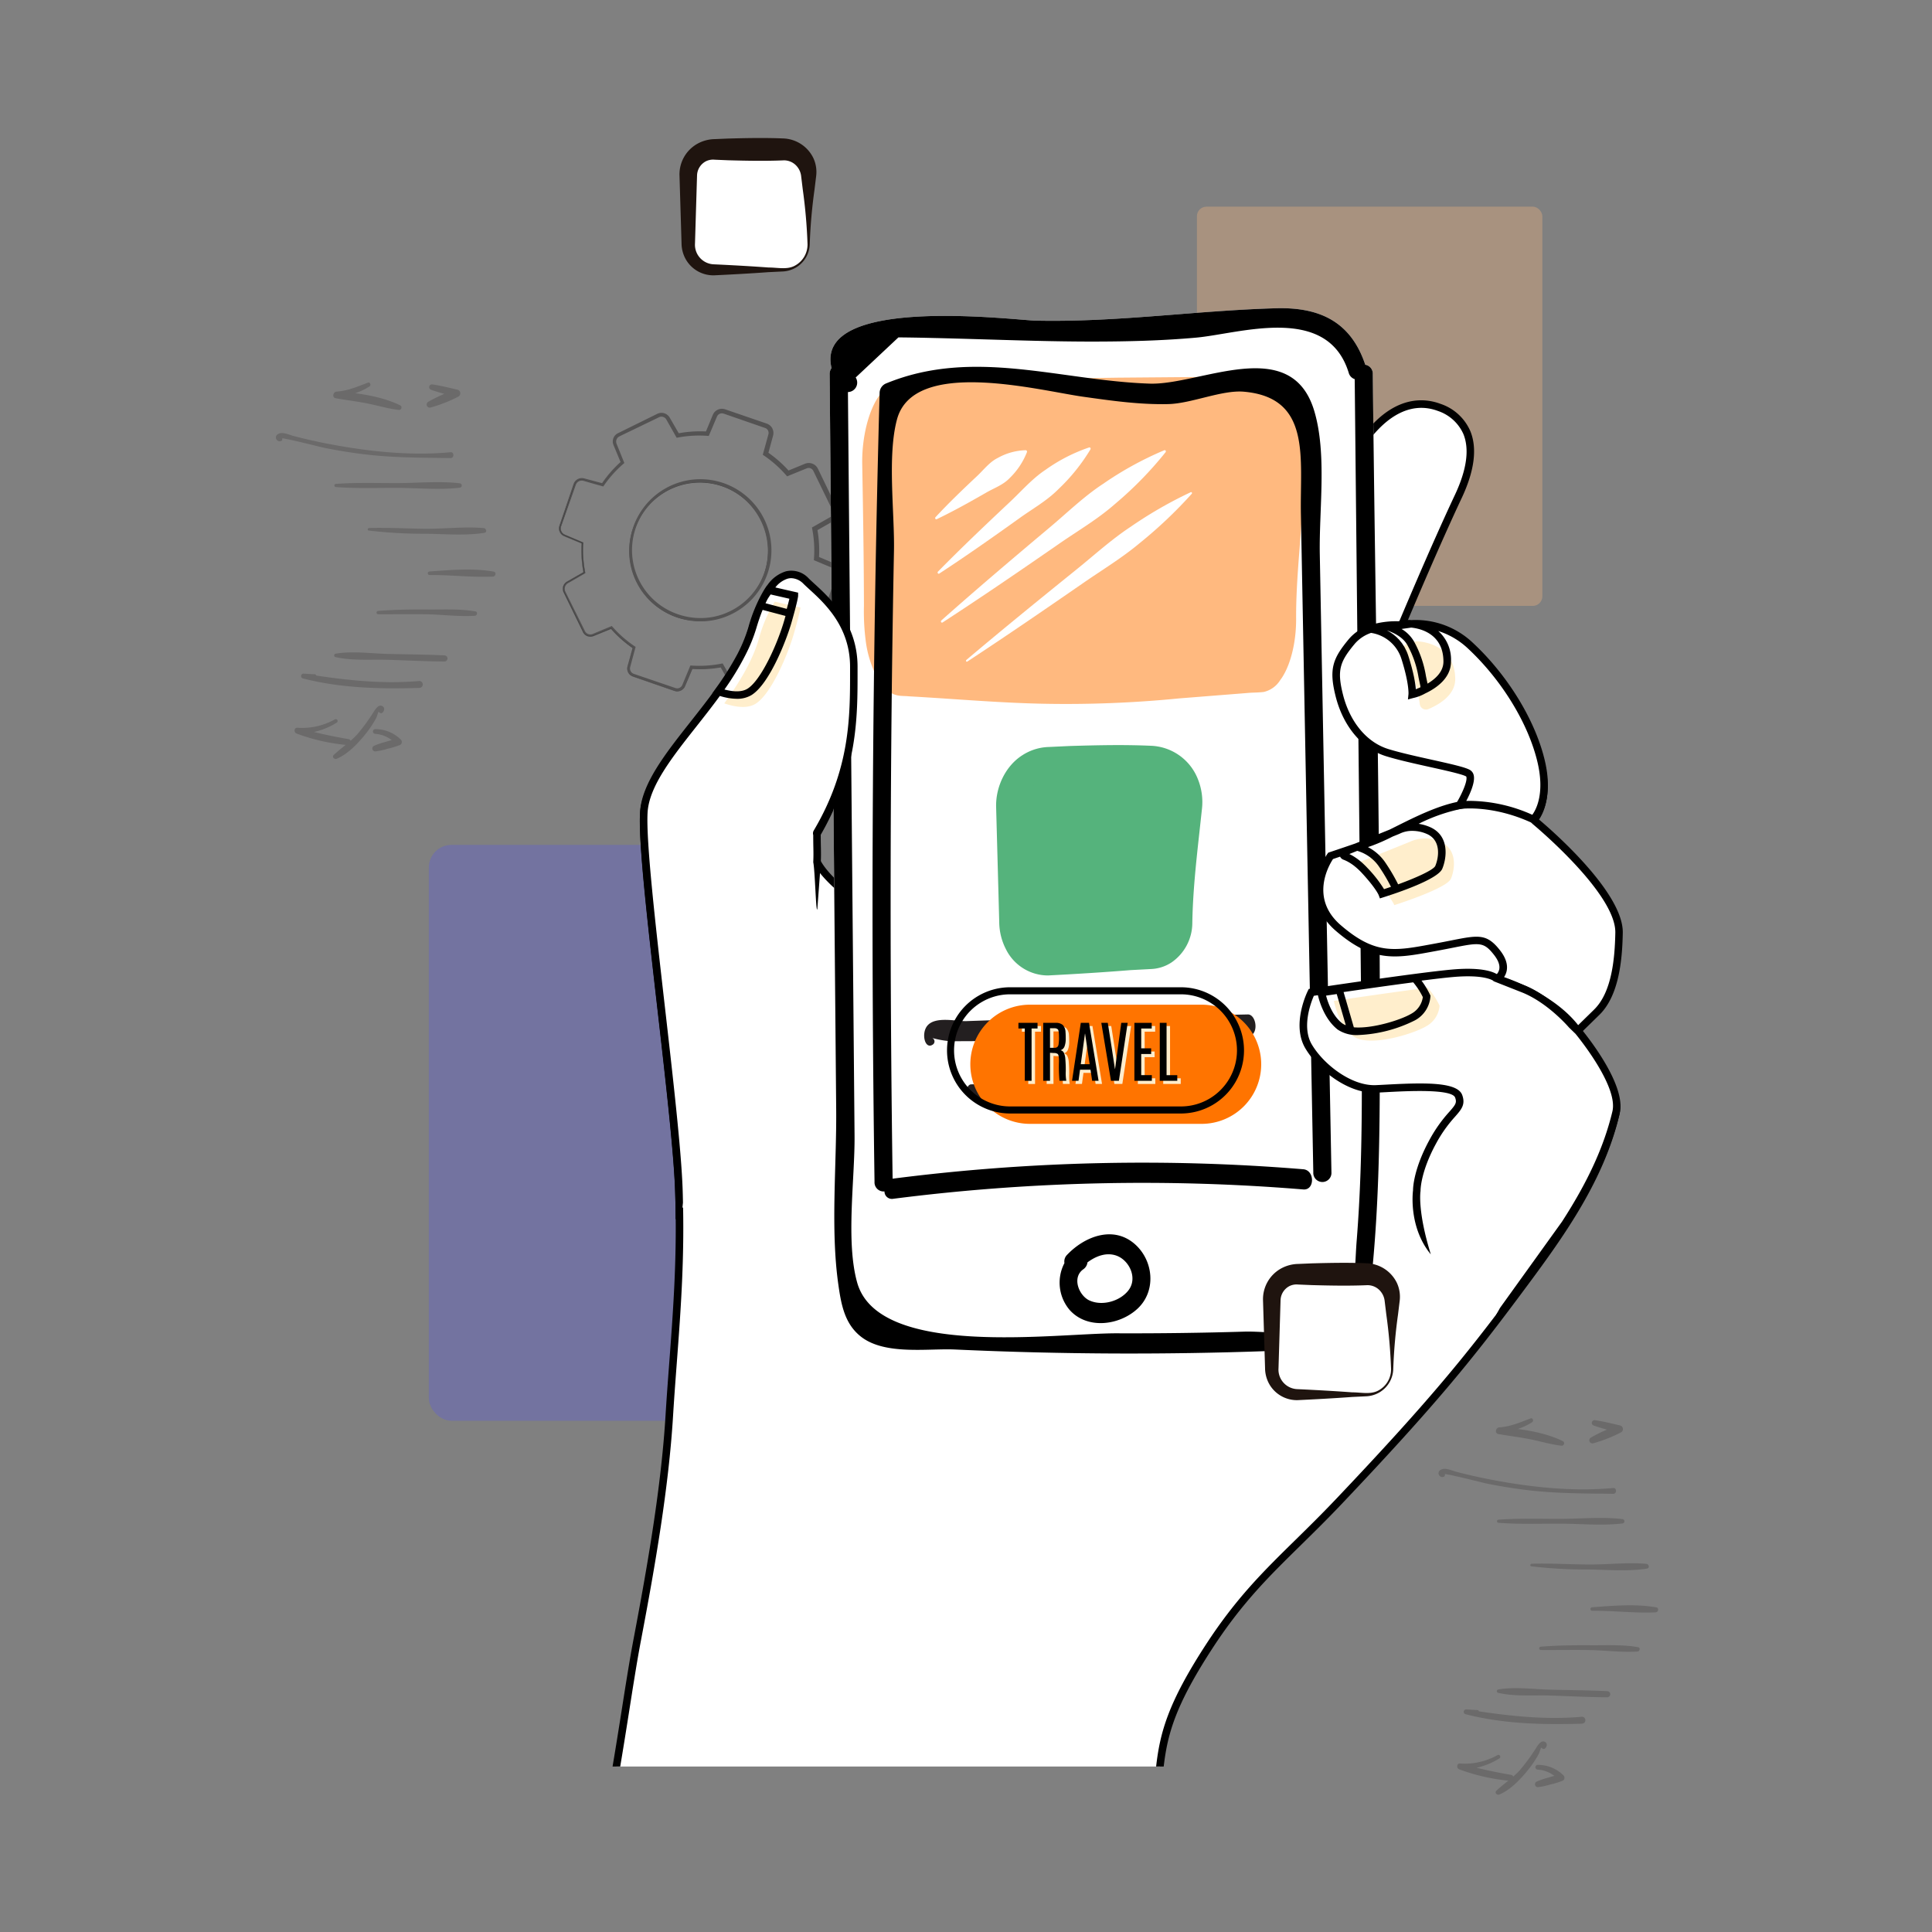 <svg xmlns="http://www.w3.org/2000/svg" width="532" height="532" viewBox="0 0 532 532">
  <rect x="0" y="0" width="532" height="532" fill="#808080" stroke="none"/>
  <g id="Group_5096" data-name="Group 5096" transform="translate(-788 -814)">
    <rect id="Rectangle_1205" data-name="Rectangle 1205" width="532" height="532" transform="translate(788 814)" fill="#fff" opacity="0"/>
    <g id="Group_5095" data-name="Group 5095" transform="translate(686.892 738.765)">
      <g id="Group_5040" data-name="Group 5040" transform="translate(255.014 187.792)" opacity="0.47">
        <g id="Group_5039" data-name="Group 5039">
          <path id="Path_3816" data-name="Path 3816" d="M316.058,301.613l-5.307-10.894a2.276,2.276,0,0,1,.916-2.968l4.551-2.6a32.307,32.307,0,0,1-.478-7.939l-4.836-2.029a2.277,2.277,0,0,1-1.269-2.836l3.951-11.455a2.277,2.277,0,0,1,2.747-1.451l5.059,1.383a32.326,32.326,0,0,1,5.27-5.957l-1.984-4.85a2.277,2.277,0,0,1,1.108-2.9l10.893-5.307a2.278,2.278,0,0,1,2.969.917l2.6,4.552a32.315,32.315,0,0,1,7.939-.478l2.029-4.836a2.278,2.278,0,0,1,2.836-1.269l11.455,3.951a2.277,2.277,0,0,1,1.451,2.747l-1.383,5.059a32.351,32.351,0,0,1,5.958,5.27l4.85-1.982a2.277,2.277,0,0,1,2.9,1.108l5.307,10.894a2.278,2.278,0,0,1-.917,2.969l-4.551,2.6a32.347,32.347,0,0,1,.478,7.939l4.836,2.029a2.276,2.276,0,0,1,1.269,2.836l-3.951,11.455a2.278,2.278,0,0,1-2.747,1.451l-5.059-1.383a32.34,32.34,0,0,1-5.27,5.958l1.983,4.85a2.277,2.277,0,0,1-1.108,2.9l-10.894,5.307a2.278,2.278,0,0,1-2.969-.916l-2.6-4.552a32.316,32.316,0,0,1-7.939.478l-2.029,4.836a2.277,2.277,0,0,1-2.836,1.269l-11.455-3.951a2.275,2.275,0,0,1-1.451-2.747l1.383-5.059a32.333,32.333,0,0,1-5.957-5.27l-4.85,1.984A2.278,2.278,0,0,1,316.058,301.613Zm.1-24.655-.009.142a31.9,31.9,0,0,0,.489,8.119l.027.14-4.8,2.738a1.879,1.879,0,0,0-.756,2.449l5.307,10.893a1.878,1.878,0,0,0,2.395.915l5.114-2.091.093.107a31.9,31.9,0,0,0,6.092,5.389l.117.08-1.458,5.333a1.878,1.878,0,0,0,1.2,2.267l11.456,3.951a1.881,1.881,0,0,0,2.34-1.047l2.139-5.1.141.009a31.909,31.909,0,0,0,8.12-.489l.14-.026,2.737,4.8a1.88,1.88,0,0,0,2.45.757l10.893-5.307a1.879,1.879,0,0,0,.915-2.4l-2.091-5.113.107-.094a31.919,31.919,0,0,0,5.39-6.092l.08-.118,5.332,1.458a1.879,1.879,0,0,0,2.267-1.2l3.951-11.455a1.879,1.879,0,0,0-1.047-2.34l-5.1-2.139.009-.142a31.914,31.914,0,0,0-.488-8.12l-.026-.139,4.8-2.737a1.88,1.88,0,0,0,.756-2.45l-5.307-10.893a1.879,1.879,0,0,0-2.4-.915l-5.113,2.09-.093-.107a31.932,31.932,0,0,0-6.092-5.389l-.118-.08,1.458-5.333a1.879,1.879,0,0,0-1.2-2.267l-11.455-3.951a1.88,1.88,0,0,0-2.34,1.047l-2.139,5.1-.141-.009a31.91,31.91,0,0,0-8.12.489l-.139.027-2.738-4.8a1.879,1.879,0,0,0-2.449-.757l-10.894,5.307a1.879,1.879,0,0,0-.914,2.4l2.09,5.113-.107.094a31.909,31.909,0,0,0-5.39,6.092l-.079.117-5.333-1.458a1.88,1.88,0,0,0-2.267,1.2l-3.951,11.455a1.88,1.88,0,0,0,1.047,2.34ZM330.827,287.7a19.254,19.254,0,1,1,.94,1.71h0Q331.252,288.575,330.827,287.7Zm34.332-16.77q-.416-.854-.921-1.674A18.91,18.91,0,0,0,332.106,289.2h0a18.908,18.908,0,0,0,33.053-18.272Z" transform="translate(-309.441 -240.135)"/>
          <g id="Group_5038" data-name="Group 5038">
            <path id="Path_3817" data-name="Path 3817" d="M316.008,301.31l-4.568-9.33-.571-1.166c-.094-.195-.194-.386-.277-.59a2.555,2.555,0,0,1-.14-.64,2.322,2.322,0,0,1,1.19-2.187l4.506-2.583-.02.043a32.381,32.381,0,0,1-.494-7.95l.035.056-3.4-1.418c-.566-.245-1.133-.452-1.7-.729a2.361,2.361,0,0,1-1.114-1.471,2.31,2.31,0,0,1-.038-.942,6.064,6.064,0,0,1,.269-.892l.6-1.741,1.184-3.485,1.182-3.485.591-1.743a6.192,6.192,0,0,1,.336-.879,2.387,2.387,0,0,1,.622-.74,2.429,2.429,0,0,1,1.833-.5c.331.053.608.148.91.223l.889.238,3.555.953-.186.068a32.517,32.517,0,0,1,5.271-6.019l-.056.238-1.41-3.4-.352-.85c-.114-.291-.243-.545-.344-.884a2.536,2.536,0,0,1,.267-1.963,2.5,2.5,0,0,1,.686-.747,3,3,0,0,1,.433-.255l.412-.2,1.65-.814,3.3-1.628,3.3-1.628,1.65-.814.413-.2a3.054,3.054,0,0,1,.475-.191,2.581,2.581,0,0,1,1.039-.091,2.624,2.624,0,0,1,1.776,1.018c.218.3.336.551.5.821l.46.8,1.84,3.186-.379-.176a32.717,32.717,0,0,1,8.031-.524l-.395.245,1.407-3.4.352-.85.176-.425a4,4,0,0,1,.216-.464,2.713,2.713,0,0,1,1.7-1.287,2.679,2.679,0,0,1,1.088-.044,3.123,3.123,0,0,1,.516.134l.435.149,1.741.6,3.482,1.193,3.482,1.193,1.741.6.435.149a3.244,3.244,0,0,1,.494.212,2.713,2.713,0,0,1,.84.71,2.758,2.758,0,0,1,.557,2.084,4.164,4.164,0,0,1-.114.5l-.121.444-.241.888-.964,3.552-.19-.52a32.819,32.819,0,0,1,6.057,5.337l-.558-.13,3.4-1.4.85-.349.426-.175a4.186,4.186,0,0,1,.49-.177,2.8,2.8,0,0,1,2.168.3,2.763,2.763,0,0,1,.822.759,3.243,3.243,0,0,1,.276.471l.2.413.8,1.655,1.6,3.311,1.6,3.311.8,1.655.2.414a3.183,3.183,0,0,1,.2.5,2.733,2.733,0,0,1,.091,1.106,2.776,2.776,0,0,1-1.09,1.878,4.077,4.077,0,0,1-.439.276l-.4.227-.8.454-3.2,1.817.23-.5a32.79,32.79,0,0,1,.469,8.054l-.279-.449,3.391,1.431.847.358.424.179a4.165,4.165,0,0,1,.464.219,2.733,2.733,0,0,1,1.287,1.709,2.68,2.68,0,0,1,.041,1.091,3.167,3.167,0,0,1-.137.515l-.151.435-.6,1.739-1.216,3.474-1.218,3.474-.609,1.737-.152.434a3.154,3.154,0,0,1-.21.48,2.632,2.632,0,0,1-.694.812,2.67,2.67,0,0,1-2.017.528c-.375-.065-.628-.16-.935-.238l-.886-.247-3.545-.989.372-.137a32.627,32.627,0,0,1-5.353,5.989l.08-.34,1.375,3.413.343.853c.112.293.237.545.337.891a2.562,2.562,0,0,1-.287,1.981,2.511,2.511,0,0,1-.7.744,2.913,2.913,0,0,1-.435.251l-.415.2-1.658.8-3.316,1.594-3.316,1.595-1.658.8-.415.2a2.926,2.926,0,0,1-.458.18,2.445,2.445,0,0,1-.988.078,2.478,2.478,0,0,1-1.67-.977c-.2-.279-.322-.541-.48-.809l-.452-.8-1.807-3.2.159.074a32.429,32.429,0,0,1-7.974.439l.109-.068-1.442,3.387-.36.847c-.125.281-.224.565-.382.847a2.381,2.381,0,0,1-1.482,1.112,2.318,2.318,0,0,1-.944.035,6.041,6.041,0,0,1-.89-.272l-1.739-.6-3.478-1.207-3.477-1.207-1.739-.6a6.092,6.092,0,0,1-.864-.337,2.293,2.293,0,0,1-.711-.6,2.338,2.338,0,0,1-.466-1.766c.129-.61.316-1.188.472-1.784l.978-3.548.013.036a32.348,32.348,0,0,1-5.951-5.286l.019,0-4.011,1.63c-.336.133-.665.279-1.006.4a2.255,2.255,0,0,1-1.071.077,2.27,2.27,0,0,1-1.671-1.248Zm0,0a2.269,2.269,0,0,0,1.673,1.24,2.255,2.255,0,0,0,1.066-.081c.339-.121.669-.27,1-.4l4-1.647.012,0,.008.009a32.315,32.315,0,0,0,5.963,5.254l.019.014-.007.023-.963,3.552c-.153.591-.34,1.185-.463,1.775a2.242,2.242,0,0,0,.454,1.694,2.191,2.191,0,0,0,.683.577,6.017,6.017,0,0,0,.85.326l1.741.6,3.482,1.193,3.482,1.193,1.741.6a6.028,6.028,0,0,0,.867.263,2.164,2.164,0,0,0,.882-.037,2.2,2.2,0,0,0,1.376-1.044c.14-.255.243-.554.365-.833l.352-.85,1.407-3.4.029-.072.08,0a32.183,32.183,0,0,0,7.9-.516l.1-.02.054.094,1.84,3.187.46.8c.155.259.3.549.463.768a2.11,2.11,0,0,0,1.429.816,2.062,2.062,0,0,0,.833-.074,6.056,6.056,0,0,0,.807-.365l1.65-.814,3.3-1.628,3.3-1.628,1.65-.815.412-.2a2.461,2.461,0,0,0,.359-.211,2,2,0,0,0,.546-.6,2.024,2.024,0,0,0,.211-1.564c-.07-.243-.213-.547-.323-.824l-.353-.85-1.41-3.4-.081-.2.161-.144a32.026,32.026,0,0,0,5.188-5.925l.135-.2.237.064,3.555.953.889.238c.287.072.618.177.849.211a1.918,1.918,0,0,0,1.443-.393,1.856,1.856,0,0,0,.487-.582,2.279,2.279,0,0,0,.153-.363l.148-.436.591-1.743,1.182-3.486,1.185-3.485.6-1.741.15-.435a2.208,2.208,0,0,0,.1-.373,1.8,1.8,0,0,0-.03-.735,1.846,1.846,0,0,0-.871-1.148c-.191-.107-.522-.23-.793-.347l-.849-.355-3.4-1.417-.3-.125.019-.324a31.875,31.875,0,0,0-.486-7.824l-.062-.329.292-.167,3.192-1.83.8-.458c.253-.15.569-.315.739-.441a1.808,1.808,0,0,0,.7-1.221,1.77,1.77,0,0,0-.062-.714,2.217,2.217,0,0,0-.141-.35l-.2-.413-.809-1.653-1.618-3.3-1.618-3.3-.809-1.652-.2-.414a2.138,2.138,0,0,0-.186-.324,1.738,1.738,0,0,0-.518-.482,1.785,1.785,0,0,0-1.377-.2c-.2.054-.527.2-.8.309l-.852.346-3.409,1.386-.326.133-.231-.263a31.867,31.867,0,0,0-5.858-5.2l-.281-.194.09-.327.978-3.548.244-.887c.074-.284.183-.624.214-.836a1.826,1.826,0,0,0-.363-1.377,1.781,1.781,0,0,0-.554-.471,2.124,2.124,0,0,0-.35-.151l-.435-.151-1.738-.6-3.477-1.207-3.477-1.207-1.739-.6-.435-.151a2.3,2.3,0,0,0-.373-.1,1.81,1.81,0,0,0-.737.027,1.873,1.873,0,0,0-1.161.869c-.111.193-.235.522-.355.792l-.36.847-1.441,3.386-.112.264-.283-.019a31.927,31.927,0,0,0-7.848.432l-.254.046-.125-.221-1.807-3.206-.452-.8c-.15-.257-.3-.562-.446-.757a1.966,1.966,0,0,0-1.322-.774,1.936,1.936,0,0,0-.781.061,2.287,2.287,0,0,0-.378.149l-.415.2-1.658.8-3.316,1.595-3.316,1.594-1.658.8-.415.2a2.468,2.468,0,0,0-.362.207,2.012,2.012,0,0,0-.555.592,2.05,2.05,0,0,0-.231,1.582c.069.25.208.551.316.832l.344.853,1.375,3.413.057.14-.112.1a32.1,32.1,0,0,0-5.269,5.9l-.069.1-.116-.032-3.545-.989-.886-.247c-.293-.077-.6-.18-.874-.226a2.156,2.156,0,0,0-1.627.425,2.127,2.127,0,0,0-.56.654,5.921,5.921,0,0,0-.327.836l-.609,1.737-1.217,3.473-1.216,3.474-.6,1.739a6.034,6.034,0,0,0-.266.867,2.159,2.159,0,0,0,.032.883,2.222,2.222,0,0,0,1.043,1.388c.534.264,1.121.484,1.68.729l3.391,1.431.038.016,0,.04a32.292,32.292,0,0,0,.462,7.928l.005.029-.025.014-4.517,2.565a2.266,2.266,0,0,0-1.17,2.13,2.528,2.528,0,0,0,.134.626c.08.2.18.392.273.587l.567,1.168Z" transform="translate(-309.391 -239.832)" fill="#231f20"/>
            <path id="Path_3818" data-name="Path 3818" d="M316.39,276.94a31.974,31.974,0,0,0,.574,8.388l.01.048-.044.025-3.115,1.806-1.558.9a1.786,1.786,0,0,0-.963,1.324,1.714,1.714,0,0,0,.074.83c.091.256.252.533.377.8l.8,1.614,1.6,3.227,1.6,3.227.8,1.614.2.4a3.139,3.139,0,0,0,.2.372,1.637,1.637,0,0,0,.587.535,1.686,1.686,0,0,0,1.551.032l1.662-.691,3.324-1.383.164-.068.118.135a31.859,31.859,0,0,0,6.274,5.505l.167.112-.053.2-.937,3.478-.468,1.739a2.077,2.077,0,0,0-.079.389,1.5,1.5,0,0,0,.012.375,1.557,1.557,0,0,0,.285.688,1.521,1.521,0,0,0,.568.478,1.59,1.59,0,0,0,.172.074l.21.072.426.145,1.7.581,3.41,1.161,3.409,1.161,1.7.581.426.145.21.071a1.5,1.5,0,0,0,.176.045,1.471,1.471,0,0,0,.717-.032,1.489,1.489,0,0,0,.622-.359,1.433,1.433,0,0,0,.229-.277,2.087,2.087,0,0,0,.17-.346l.69-1.663,1.382-3.327.107-.258.28.018a31.569,31.569,0,0,0,8.3-.531l.3-.058.152.264,1.793,3.123.894,1.562a1.971,1.971,0,0,0,.2.312,1.4,1.4,0,0,0,.251.235,1.423,1.423,0,0,0,.632.263,1.4,1.4,0,0,0,.679-.057,1.425,1.425,0,0,0,.16-.064l.2-.1.4-.2,1.617-.79,3.236-1.581,3.235-1.581,1.618-.79.4-.2.2-.1a1.426,1.426,0,0,0,.781-1.233,1.346,1.346,0,0,0-.031-.337,1.2,1.2,0,0,0-.047-.163c-.015-.048-.041-.114-.072-.187l-.684-1.666-1.367-3.332-.126-.308.25-.218a31.7,31.7,0,0,0,2.951-2.929,32.1,32.1,0,0,0,2.539-3.292l.189-.281.33.09,3.475.946,1.738.473c.076.021.145.039.193.048a1.118,1.118,0,0,0,.165.026,1.332,1.332,0,0,0,.332-.011,1.384,1.384,0,0,0,.613-.251,1.354,1.354,0,0,0,.426-.5,1.457,1.457,0,0,0,.066-.153l.072-.208.146-.426.585-1.7,1.17-3.406,1.17-3.407.585-1.7.147-.426.071-.208a1.509,1.509,0,0,0,.041-.16,1.339,1.339,0,0,0-.028-.651,1.363,1.363,0,0,0-.325-.567,1.275,1.275,0,0,0-.252-.208,1.169,1.169,0,0,0-.144-.079c-.042-.022-.108-.051-.181-.08l-1.661-.695-3.323-1.389-.338-.141.026-.365a32.347,32.347,0,0,0,.029-4.152,31.594,31.594,0,0,0-.517-4.119l-.068-.353.312-.178,3.13-1.78,1.565-.89.1-.055.072-.046a1.191,1.191,0,0,0,.134-.1,1.3,1.3,0,0,0,.226-.24,1.388,1.388,0,0,0,.2-1.26,1.489,1.489,0,0,0-.061-.154l-.1-.2-.2-.405-.787-1.62-1.572-3.239-1.573-3.239-.787-1.62-.2-.405-.1-.2a1.466,1.466,0,0,0-.085-.145,1.362,1.362,0,0,0-.487-.451,1.383,1.383,0,0,0-.643-.178,1.349,1.349,0,0,0-.333.029,1.2,1.2,0,0,0-.161.046l-.082.029-.1.042-1.667.679-3.335,1.359-.31.127-.218-.252a31.5,31.5,0,0,0-6.207-5.505l-.27-.183.087-.314.955-3.474.477-1.736a2.029,2.029,0,0,0,.077-.364,1.375,1.375,0,0,0-.009-.341,1.419,1.419,0,0,0-.257-.63,1.4,1.4,0,0,0-.516-.441,1.437,1.437,0,0,0-.157-.068l-.208-.073-.425-.147-1.7-.59-3.4-1.178-3.4-1.178-1.7-.592-.425-.148L355,241.45a1.476,1.476,0,0,0-.857-.021,1.446,1.446,0,0,0-.6.34,1.4,1.4,0,0,0-.224.267,1.992,1.992,0,0,0-.169.337l-.7,1.658-1.406,3.316-.111.261-.279-.021a31.645,31.645,0,0,0-8.307.469l-.254.048-.127-.224-1.773-3.135-.886-1.567a2.06,2.06,0,0,0-.213-.326,1.444,1.444,0,0,0-.266-.253,1.546,1.546,0,0,0-1.4-.229,1.592,1.592,0,0,0-.173.068l-.2.1-.405.2-1.621.783-3.243,1.565-3.243,1.565-1.622.782-.405.2-.2.1a1.64,1.64,0,0,0-.165.1,1.554,1.554,0,0,0-.516.553,1.579,1.579,0,0,0-.2.731,1.686,1.686,0,0,0,.159.762l.675,1.669,1.349,3.339.068.168-.135.116a31.764,31.764,0,0,0-5.577,6.226l-.081.118-.137-.038-3.468-.972L316.54,260a1.738,1.738,0,0,0-1.581.226,1.687,1.687,0,0,0-.534.62c-.117.238-.2.55-.308.825l-.6,1.7-1.2,3.4-1.2,3.4-.6,1.7c-.093.282-.217.569-.281.846a1.774,1.774,0,0,0,.028.86,1.849,1.849,0,0,0,1.15,1.237l1.66.713Zm0,0-3.339-1.369-1.661-.68a1.957,1.957,0,0,1-1.229-1.286,1.9,1.9,0,0,1-.044-.921c.067-.309.182-.578.271-.867l.575-1.707,1.153-3.412,1.153-3.412.577-1.707c.1-.288.171-.56.312-.864a1.99,1.99,0,0,1,.62-.738,2.063,2.063,0,0,1,1.848-.3l1.74.464,3.48.929-.217.08a32.263,32.263,0,0,1,5.575-6.38l-.067.284-1.377-3.327-.687-1.664a2.182,2.182,0,0,1,.061-1.972,2.124,2.124,0,0,1,.694-.756,2.174,2.174,0,0,1,.223-.131l.2-.1.4-.2,1.616-.8,3.231-1.589,3.231-1.59,1.615-.794.4-.2.2-.1a2.331,2.331,0,0,1,.246-.1,2.219,2.219,0,0,1,2.4.676,2.773,2.773,0,0,1,.283.423l.9,1.56,1.8,3.121-.382-.176a32.409,32.409,0,0,1,8.495-.543l-.39.24,1.381-3.327.691-1.663a2.857,2.857,0,0,1,.233-.467,2.257,2.257,0,0,1,.35-.423,2.3,2.3,0,0,1,2.037-.59,2.308,2.308,0,0,1,.267.07l.218.073.426.145,1.7.582,3.407,1.17,3.406,1.17,1.7.585.426.146.217.075a2.4,2.4,0,0,1,.256.11,2.284,2.284,0,0,1,.842.714,2.312,2.312,0,0,1,.418,1.021,2.256,2.256,0,0,1,.016.557,2.864,2.864,0,0,1-.1.517l-.473,1.738-.946,3.476-.183-.5a32.479,32.479,0,0,1,6.4,5.647l-.528-.125,3.331-1.367,1.666-.683.1-.043.13-.047a2.133,2.133,0,0,1,.272-.077,2.269,2.269,0,0,1,.561-.052,2.358,2.358,0,0,1,1.9,1.052,2.4,2.4,0,0,1,.143.244l.1.206.2.4.79,1.618,1.581,3.235,1.581,3.236.79,1.617.2.4.1.207a2.481,2.481,0,0,1,.105.264,2.373,2.373,0,0,1-.729,2.574,2.06,2.06,0,0,1-.23.168l-.118.074-.1.056-1.563.895-3.125,1.788.244-.531a32.427,32.427,0,0,1,.523,8.53l-.313-.506,3.32,1.4,1.66.7a3.024,3.024,0,0,1,.479.242,2.323,2.323,0,0,1,.438.365,2.38,2.38,0,0,1,.6,2.111,2.431,2.431,0,0,1-.073.276l-.074.219-.147.425-.59,1.7-1.178,3.4-1.179,3.4-.589,1.7-.148.426-.076.217a2.348,2.348,0,0,1-.112.26,2.367,2.367,0,0,1-1.765,1.278,2.3,2.3,0,0,1-.565.016,2.918,2.918,0,0,1-.523-.105l-1.737-.477-3.473-.955.518-.191a32.426,32.426,0,0,1-5.663,6.385l.124-.526,1.359,3.335.68,1.667a2.927,2.927,0,0,1,.165.5,2.244,2.244,0,0,1,.05.557,2.336,2.336,0,0,1-1.047,1.88,2.426,2.426,0,0,1-.242.141l-.206.1-.405.2-1.62.786-3.239,1.573-3.239,1.573-1.62.786-.405.2-.206.1a2.424,2.424,0,0,1-.258.1,2.277,2.277,0,0,1-1.1.09,2.3,2.3,0,0,1-1.012-.425,2.269,2.269,0,0,1-.4-.38,2.924,2.924,0,0,1-.291-.438l-.89-1.565-1.776-3.133.447.206a32.393,32.393,0,0,1-8.506.481l.388-.24-1.406,3.316-.7,1.658a2.867,2.867,0,0,1-.232.458,2.19,2.19,0,0,1-.345.413,2.224,2.224,0,0,1-.926.525,2.2,2.2,0,0,1-1.064.039,2.177,2.177,0,0,1-.259-.069l-.216-.074-.425-.148-1.7-.594-3.4-1.187-3.4-1.187-1.7-.594-.425-.148-.216-.076a2.231,2.231,0,0,1-.241-.1,2.149,2.149,0,0,1-.79-.676,2.172,2.172,0,0,1-.39-.962,2.29,2.29,0,0,1,.088-1.015l.482-1.736.963-3.471.114.31a32.1,32.1,0,0,1-6.332-5.647l.283.067-3.342,1.343-1.67.671a2.114,2.114,0,0,1-1.914-.074,2.036,2.036,0,0,1-.721-.674,3.367,3.367,0,0,1-.223-.42l-.194-.406-.779-1.623-1.557-3.247-1.557-3.247-.779-1.624c-.125-.278-.269-.522-.379-.833a1.965,1.965,0,0,1-.072-.945,2.013,2.013,0,0,1,1.089-1.47l1.57-.883,3.14-1.763-.034.074A32.016,32.016,0,0,1,316.39,276.94Z" transform="translate(-309.674 -240.118)" fill="#231f20"/>
            <path id="Path_3819" data-name="Path 3819" d="M344.318,300.958a19.516,19.516,0,0,1-.978-14.772,19.526,19.526,0,0,1,31.43-8.534,19.455,19.455,0,0,1,4.691,6.139,19.543,19.543,0,0,1-9.221,26.268,19.164,19.164,0,0,1-7.383,1.854,19.955,19.955,0,0,1-7.5-1.094A19.625,19.625,0,0,1,344.318,300.958Zm0,0a19.11,19.11,0,0,0,4.575,5.978,19.445,19.445,0,0,0,6.513,3.749,19.123,19.123,0,0,0,20.456-5.646,19.112,19.112,0,0,0,4.575-13.71A19.1,19.1,0,0,0,367.8,274.636a19.433,19.433,0,0,0-7.3-1.067,18.658,18.658,0,0,0-7.19,1.8,19.066,19.066,0,0,0-9.835,10.861,19.075,19.075,0,0,0-1.062,7.44A19.387,19.387,0,0,0,344.318,300.958Z" transform="translate(-322.932 -253.392)" fill="#231f20"/>
            <path id="Path_3820" data-name="Path 3820" d="M378.608,284.616a18.724,18.724,0,0,0-4.481-5.855,19.042,19.042,0,0,0-6.379-3.671,18.663,18.663,0,0,0-12.134,35.3,19.088,19.088,0,0,0,7.146,1.045,18.267,18.267,0,0,0,7.039-1.764,18.668,18.668,0,0,0,9.633-10.631,18.7,18.7,0,0,0,1.041-7.287A19,19,0,0,0,378.608,284.616Zm0,0a19.123,19.123,0,0,1,.961,14.468,19.127,19.127,0,0,1-30.793,8.367,19.062,19.062,0,0,1-4.6-6.016,19.151,19.151,0,0,1,9.038-25.736,18.791,18.791,0,0,1,7.233-1.816,19.575,19.575,0,0,1,7.345,1.072A19.221,19.221,0,0,1,378.608,284.616Z" transform="translate(-322.89 -253.821)" fill="#231f20"/>
          </g>
        </g>
      </g>
      <g id="Group_5064" data-name="Group 5064" transform="translate(219.193 132.144)">
        <rect id="Rectangle_1206" data-name="Rectangle 1206" width="79.851" height="158.573" rx="6.222" transform="translate(0 175.743)" fill="#6060d1" opacity="0.4"/>
        <rect id="Rectangle_1207" data-name="Rectangle 1207" width="95.114" height="109.933" rx="2.63" transform="translate(211.504 0)" fill="#ffb97f" opacity="0.32"/>
        <g id="Group_5041" data-name="Group 5041" transform="translate(50.584 53.318)">
          <path id="Path_3821" data-name="Path 3821" d="M605.758,405.128c5.256-5.139,6-14.956,6.133-21.861.215-11.548-23.216-30.822-23.216-30.822s4.819-4.38,2.19-15.786-10.513-23.637-19.469-32a21.5,21.5,0,0,0-19.079-5.684s8.761-21,15.769-35.892,1.753-21.9-5.256-24.531-15.77,0-23.654,13.72-65.706,157.352-65.706,157.352S380.6,374.348,391.117,356.6s10.513-33.067,10.513-46.257-9.637-20.1-13.141-23.582-10.041-3.475-14.893,13.027c-5.695,19.365-28.911,36.011-29.787,50.6s8.761,80.03,9.637,103.584-1.445,42.784-2.628,62.3c-1.167,19.239-4.808,40.5-8.761,61.326-1.62,8.534-2.88,18.289-5.793,35.205H485.929c1.084-9.417,3.127-16.974,13.412-32.837,11.635-17.946,21.444-24.944,36.038-40.332,24.739-26.085,34.962-38.528,48.476-56.654,12.134-16.274,23.217-31.539,27.569-49.786,1.885-7.9-10.923-22.929-10.923-22.929Z" transform="translate(-335.201 -236.603)" fill="#fff"/>
          <path id="Path_3822" data-name="Path 3822" d="M605.74,405.142c5.5-5.377,6.312-15.464,6.445-22.583.2-10.8-18.571-27.38-22.792-30.968,1.358-1.868,3.841-6.772,1.74-15.892-2.547-11.054-10.123-23.516-19.772-32.524a22.712,22.712,0,0,0-18.1-6.26c2.246-5.336,9.267-21.885,15.023-34.117,3.514-7.467,4.317-13.661,2.388-18.41a13.613,13.613,0,0,0-8.218-7.531c-5.154-1.933-15.242-2.661-24.916,14.174-7.583,13.193-59.934,143-65.388,156.533-8.771-3.406-75.278-29.729-81.18-46.6a5.15,5.15,0,0,1,.3-4.558c10.657-17.992,10.657-33.288,10.657-46.785,0-11.981-7.734-19.058-11.889-22.859-.595-.543-1.124-1.028-1.558-1.459a6.468,6.468,0,0,0-6.291-1.953c-4.157,1.068-7.632,6.257-10.327,15.424-2.716,9.238-9.47,17.8-16,26.084-6.869,8.709-13.357,16.935-13.826,24.744-.481,7.995,2.072,30.311,4.776,53.937,2.193,19.171,4.461,39,4.86,49.746.657,17.664-.492,32.919-1.6,47.671-.359,4.764-.73,9.691-1.024,14.529-1.183,19.522-4.9,40.949-8.744,61.2-.856,4.512-1.4,7.882-2.162,12.547-.693,4.262-2.108,13.573-3.676,22.852h2.107c1.514-8.965,2.935-18.333,3.615-22.519.756-4.65,1.3-8.009,2.153-12.492,3.855-20.315,7.587-41.819,8.777-61.456.293-4.825.663-9.744,1.021-14.5,1.116-14.81,2.27-30.124,1.608-47.9-.4-10.83-2.675-30.694-4.872-49.905-2.573-22.5-5.235-45.763-4.766-53.578.431-7.16,6.723-15.138,13.385-23.585s13.532-17.16,16.362-26.783c3.246-11.036,6.941-13.509,8.855-14a4.558,4.558,0,0,1,4.315,1.416c.451.448,1,.952,1.619,1.518,4.195,3.838,11.217,10.262,11.217,21.33,0,13.23,0,28.227-10.369,45.728a7.2,7.2,0,0,0-.472,6.3c6.6,18.879,80.217,47.032,83.348,48.221l.95.36.379-.942c.578-1.436,57.884-143.722,65.643-157.223,6.607-11.492,14.556-16.2,22.393-13.266a11.744,11.744,0,0,1,7.025,6.372c1.7,4.191.915,9.825-2.342,16.747-6.938,14.744-15.7,35.725-15.788,35.935l-.809,1.938,2.029-.537a20.559,20.559,0,0,1,18.107,5.44c9.363,8.74,16.707,20.8,19.166,31.474,2.438,10.579-1.84,14.751-1.878,14.787l-.886.806.925.762c.231.19,23.042,19.082,22.839,30-.126,6.754-.867,16.3-5.821,21.138l-5.948,5.816.627.736c3.467,4.07,12.15,15.958,10.7,22.017-4.443,18.631-16.11,34.276-27.392,49.407-13.33,17.879-23.481,30.289-48.4,56.56-4.181,4.409-7.916,8.076-11.528,11.621-8.733,8.573-16.274,15.977-24.628,28.86-10.388,16.024-12.527,24.128-13.591,33.4h2.088c1.054-8.959,3.2-16.78,13.242-32.272,8.229-12.694,15.7-20.023,24.341-28.51,3.624-3.558,7.372-7.237,11.58-11.673,24.988-26.349,35.174-38.8,48.555-56.747,11.408-15.3,23.2-31.119,27.747-50.166,1.757-7.368-7.914-19.888-10.525-23.1Z" transform="translate(-334.459 -235.876)"/>
        </g>
        <g id="Group_5054" data-name="Group 5054" transform="translate(110.371 27.955)">
          <path id="Path_3823" data-name="Path 3823" d="M585.533,210.985a2.487,2.487,0,0,0-2.07-2.6c-4.063-12.206-13.012-15.882-24.6-15.553-22.125.627-43.8,3.9-66.1,3.409-5.974-.132-61.142-7.227-56.263,13.068a2.689,2.689,0,0,0-.529,1.663q.9,101.209,1.806,202.417c.138,15.529-1.579,32.847.573,48.141.8,5.694,1.76,10.967,6.263,14.491,6.6,5.163,18.468,3.188,25.892,3.529q22.3,1.022,44.621,1.1,20.722.071,41.441-.671c6.615-.238,17.807,1.658,23.524-3.993,4.815-4.76,4.843-13.3,5.448-19.823,1.456-15.677,1.843-31.451,1.909-47.2C587.738,342.986,586.213,276.951,585.533,210.985Z" transform="translate(-435.977 -192.81)" fill="#fff"/>
          <g id="Group_5043" data-name="Group 5043" transform="translate(8.96 18.824)">
            <g id="Group_5042" data-name="Group 5042">
              <path id="Path_3824" data-name="Path 3824" d="M571.285,294.86c0,10.717-4.151,19.385-9.271,19.385H462.461c-5.121,0-9.272-8.668-9.272-19.385V252.3c0-10.724,4.151-19.391,9.272-19.391h99.553c5.12,0,9.271,8.667,9.271,19.391Z" transform="translate(-452.012 -228.118)" fill="#ffb97f"/>
              <path id="Path_3825" data-name="Path 3825" d="M570.677,291.527c.035,6.621-1.654,13.249-4.37,16.82a7.271,7.271,0,0,1-4.5,3.269c-1.6.213-3.118.143-4.68.306l-18.63,1.475a317.057,317.057,0,0,1-37.257,1.476c-12.42-.237-24.839-1.367-37.259-2.05-1.541-.175-3.079.111-4.826-.942a12.113,12.113,0,0,1-4.316-5.172,29.7,29.7,0,0,1-2.623-8.75,62.953,62.953,0,0,1-.544-10.056c-.027-13.039-.237-25.844-.474-39.075-.117-7.085,1.679-14.7,4.692-18.8,1.491-2.09,3.246-3.446,5.062-3.741,1.751-.2,3.16-.12,4.756-.192l18.63-.449,37.257-.565,37.259-.306,2.329,0a7.45,7.45,0,0,1,1.351.178,5.864,5.864,0,0,1,1.517.586,12.706,12.706,0,0,1,5.034,5.788,34.169,34.169,0,0,1,3.067,10.137,61,61,0,0,1,.5,11.1C572.636,265.548,570.606,278.544,570.677,291.527Zm-.427-.023c.071-12.984-1.959-25.955-1.973-38.941a55.489,55.489,0,0,0-.423-8.169,20.355,20.355,0,0,0-1.893-6.1,7.813,7.813,0,0,0-3.042-3.464,3.63,3.63,0,0,0-.769-.33,6.228,6.228,0,0,0-.969-.148l-2.329,0-37.259-.306-37.257-.565-18.63-.449-4.555-.07a5.2,5.2,0,0,0-3.7,2.207c-2.287,2.793-3.823,7.954-3.914,13.908-.237,12.735-.448,25.9-.474,38.827a54.247,54.247,0,0,0,.379,9.216,24.975,24.975,0,0,0,2.336,7.485,8.568,8.568,0,0,0,3.762,4.079c1.272.7,2.886.358,4.437.3,12.42-.683,24.839-1.814,37.259-2.05a317.063,317.063,0,0,1,37.257,1.475l18.63,1.475c3.1.088,6.289,1.152,8.889-2.492C568.6,304.067,570.242,297.918,570.25,291.5Z" transform="translate(-451.191 -224.774)" fill="#ffb97f"/>
            </g>
          </g>
          <g id="Group_5048" data-name="Group 5048" transform="translate(29.058 38.332)">
            <g id="Group_5044" data-name="Group 5044" transform="translate(0 0.776)">
              <path id="Path_3826" data-name="Path 3826" d="M485.41,277.657c3.632-3.92,7.434-7.556,11.262-11.151,1.928-1.775,3.568-4.03,5.881-5.161a16.668,16.668,0,0,1,7.694-2.13.381.381,0,0,1,.358.4.452.452,0,0,1-.029.157,20.154,20.154,0,0,1-4.724,7.092c-1.827,1.942-4.325,2.762-6.537,4.058-4.452,2.553-8.928,5.064-13.575,7.291a.292.292,0,0,1-.4-.177A.368.368,0,0,1,485.41,277.657Z" transform="translate(-485.318 -259.216)" fill="#fff"/>
            </g>
            <g id="Group_5045" data-name="Group 5045" transform="translate(0.67)">
              <path id="Path_3827" data-name="Path 3827" d="M486.554,292.108c6.4-6.518,12.972-12.762,19.577-18.965,3.316-3.081,6.326-6.624,10.055-9.083a45.941,45.941,0,0,1,12-6.149.315.315,0,0,1,.392.248.4.4,0,0,1-.039.287,52.09,52.09,0,0,1-8.817,10.95c-3.21,3.24-7.138,5.4-10.76,8.015-7.272,5.2-14.57,10.352-22.051,15.233a.282.282,0,0,1-.409-.12A.36.36,0,0,1,486.554,292.108Z" transform="translate(-486.456 -257.898)" fill="#fff"/>
            </g>
            <g id="Group_5046" data-name="Group 5046" transform="translate(1.583 0.759)">
              <path id="Path_3828" data-name="Path 3828" d="M488.119,306.086c9.718-8.652,19.608-17.024,29.526-25.353,4.972-4.143,9.652-8.76,15.015-12.266a92.622,92.622,0,0,1,16.866-9.26.3.3,0,0,1,.393.21.372.372,0,0,1-.057.338,101.115,101.115,0,0,1-13.838,14.18c-4.872,4.307-10.425,7.5-15.687,11.174-10.553,7.3-21.131,14.553-31.881,21.527a.284.284,0,0,1-.409-.121A.358.358,0,0,1,488.119,306.086Z" transform="translate(-488.006 -259.187)" fill="#fff"/>
            </g>
            <g id="Group_5047" data-name="Group 5047" transform="translate(8.482 12.317)">
              <path id="Path_3829" data-name="Path 3829" d="M499.814,325.035c9.9-8.372,19.928-16.521,29.98-24.635,5.036-4.041,9.844-8.459,15.188-11.989a115.7,115.7,0,0,1,16.64-9.58.236.236,0,0,1,.316.15.3.3,0,0,1-.051.29,123.855,123.855,0,0,1-14.264,13.522c-4.957,4.172-10.451,7.451-15.716,11.113-10.55,7.286-21.122,14.539-31.828,21.568a.225.225,0,0,1-.325-.095A.286.286,0,0,1,499.814,325.035Z" transform="translate(-499.721 -278.812)" fill="#fff"/>
            </g>
          </g>
          <path id="Path_3830" data-name="Path 3830" d="M585.533,210.985a2.487,2.487,0,0,0-2.07-2.6c-4.063-12.206-13.012-15.882-24.6-15.553-22.127.627-43.8,3.9-66.1,3.409-5.974-.132-61.143-7.227-56.264,13.068a2.693,2.693,0,0,0-.528,1.663q.9,101.209,1.805,202.417c.138,15.529-1.579,32.847.574,48.141.8,5.694,1.76,10.967,6.263,14.491,6.6,5.163,18.468,3.188,25.892,3.529q22.3,1.022,44.621,1.1,20.723.071,41.441-.671c6.616-.238,17.807,1.658,23.524-3.993,4.815-4.76,4.843-13.3,5.447-19.823,1.456-15.677,1.843-31.451,1.909-47.2C587.737,342.986,586.214,276.951,585.533,210.985Zm-4.422,238.454c-.91,11.43.565,19.833-11.8,24.442-5.327,1.986-13.625.582-19.118.746q-17.526.526-35.065.461c-16.981-.058-65.677,7-71.571-13.961-3.187-11.331-.618-28.524-.725-40.509q-.193-21.687-.386-43.375-.719-80.669-1.438-161.338a2.6,2.6,0,0,0,2.136-4.01l11.766-11.044q4.731.043,9.459.162c4.208.091,8.412.217,12.619.339,10.513.306,21.025.659,31.542.65,9.436-.008,18.885-.238,28.3-1.078,12.047-1.077,36.2-9.44,42.076,9.674a2.509,2.509,0,0,0,1.651,1.749q.838,81.226,1.677,162.454C582.486,399.648,583.081,424.65,581.111,449.439Z" transform="translate(-435.977 -192.81)"/>
          <path id="Path_3831" data-name="Path 3831" d="M564.1,628.439c-5.866-5.044-13.694-2.07-18.577,3.073a2.58,2.58,0,0,0-.7,2.242,11.6,11.6,0,0,0,1.537,13.027c4.9,5.309,13.641,4.117,18.575-.454C570.218,641.422,569.348,632.957,564.1,628.439Zm-1.745,12.943c-2.458,3.018-7.319,4.243-10.7,2.642-2.823-1.34-4.871-6.278-1.625-8.57a2.669,2.669,0,0,0,1.131-1.89c2.367-1.769,5.26-2.853,8.031-1.839C562.7,633.01,565.116,637.988,562.351,641.382Z" transform="translate(-480.172 -370.815)"/>
          <path id="Path_3832" data-name="Path 3832" d="M580.3,331.072l-1.114-59.19c-.233-12.323,2.018-27.7-1.531-39.528-6.375-21.259-31.387-7.031-45.354-7.5-24.609-.827-48.427-9.939-72.493-.074a2.865,2.865,0,0,0-1.833,2.68q-2.981,108.567-1.4,217.185a2.5,2.5,0,0,0,2.741,2.647,2.039,2.039,0,0,0,2.315,2.039,539.938,539.938,0,0,1,113.012-2.585c3.206.263,3.191-5.3,0-5.559a539.978,539.978,0,0,0-113.012,2.585c-.029,0-.047.023-.075.027q-.984-68.354-.2-136.716.222-18.1.573-36.2c.2-10.465-1.886-26.1.837-36.19,4.612-17.1,39.127-7.943,51.167-6.244,7.805,1.1,15.683,2.226,23.568,2.037,6.346-.152,14.746-3.938,20.783-3.409,18.7,1.637,15.41,18.3,15.7,33.7l.7,36.994q1.357,72.137,2.716,144.275a2.5,2.5,0,1,0,4.991,0Q581.346,386.562,580.3,331.072Z" transform="translate(-444.22 -204.081)"/>
          <g id="Group_5051" data-name="Group 5051" transform="translate(26.032 194.475)">
            <g id="Group_5049" data-name="Group 5049">
              <path id="Path_3833" data-name="Path 3833" d="M482.393,529.512a25.266,25.266,0,0,0,5.2.893c1.4,0,2.794-.011,4.191-.016,3.842-.015,7.683-.034,11.525-.087,7.334-.1,14.668-.189,22-.327q22-.413,44-.841l-1.067-5.688a16.348,16.348,0,0,0-4.092,4.375c-1.01,1.572.028,3.6,1.344,3.335a12.249,12.249,0,0,0,4.882-2.438c1.9-1.384.963-5.73-1.067-5.688-20.955.435-41.909.843-62.863,1.384q-7.335.19-14.668.453c-2.661.1-8.567-1.45-10.769,1.309-1.742,2.181-.569,6.847,1.694,5.034a1.04,1.04,0,0,0-.319-1.7Z" transform="translate(-480.179 -523.029)" fill="#231f20"/>
            </g>
            <g id="Group_5050" data-name="Group 5050" transform="translate(11.639 19.151)">
              <path id="Path_3834" data-name="Path 3834" d="M500.877,559.327c20.69,4.289,42.082,2.611,62.908,2.449,2.65-.021,2.624-6.144,0-5.919-20.881,1.8-41.7-.84-62.563-.213-1.4.042-1.847,3.371-.345,3.682Z" transform="translate(-499.942 -555.546)" fill="#231f20"/>
            </g>
          </g>
          <g id="Group_5053" data-name="Group 5053" transform="translate(45.831 120.313)">
            <g id="Group_5052" data-name="Group 5052">
              <path id="Path_3835" data-name="Path 3835" d="M569.921,449.807c0,6.541-4.76,11.869-10.632,11.869H530.634c-5.872,0-10.635-5.329-10.635-11.869V417.892c0-6.535,4.763-11.837,10.635-11.837h28.656c5.872,0,10.632,5.3,10.632,11.837Z" transform="translate(-516.347 -400.782)" fill="#55b37c"/>
              <path id="Path_3836" data-name="Path 3836" d="M567.829,446.139a13.238,13.238,0,0,1-5.727,10.8,11.03,11.03,0,0,1-5.658,1.82l-5.671.3c-7.557.614-15.116,1.077-22.676,1.469a12.946,12.946,0,0,1-11.6-7.244,16.6,16.6,0,0,1-1.836-7.479l-.169-6.313-.685-25.262c-.172-5.656,2.63-11.407,7.171-14.311a14.131,14.131,0,0,1,7.4-2.306l5.67-.267c7.56-.228,15.12-.4,22.679-.05a14.47,14.47,0,0,1,12.625,9.141,16.9,16.9,0,0,1,1.145,8.11l-.688,6.313C568.881,429.285,567.959,437.719,567.829,446.139Zm-.914-.027c-.13-8.421-1.052-16.828-1.981-25.249l-.688-6.313a8.843,8.843,0,0,0-1.512-4.02,6.721,6.721,0,0,0-6.006-3.082c-7.56.35-15.119.178-22.679-.049l-5.67-.267a6.116,6.116,0,0,0-3.485.661,7.7,7.7,0,0,0-3.8,6.442L520.41,439.5l-.169,6.313a10.034,10.034,0,0,0,.836,4.648,8.246,8.246,0,0,0,7.019,5c7.56.393,15.12.856,22.676,1.471,3.793-.007,7.658,1.122,10.9-.856A11.316,11.316,0,0,0,566.915,446.113Z" transform="translate(-513.797 -397.101)" fill="#55b37c"/>
            </g>
          </g>
        </g>
        <g id="Group_5055" data-name="Group 5055" transform="translate(244.266 163.315)">
          <path id="Path_3837" data-name="Path 3837" d="M724.3,429.189a4.746,4.746,0,0,0-2.443-1.729l-2.493-1.044a27.362,27.362,0,0,0-15.213-1.608c-8.907,1.461-19.128,8.177-24.969,10.221s-11.1,3.8-11.1,3.8-8.059,11.1,2.1,19.858,16,7.3,27.1,5.256,12.849-3.312,16.646,1.556,0,7.2,0,7.2,15.146,4.352,22.194,14.309l5.256-5.139c5.257-5.138,6-14.956,6.133-21.861C747.732,448.462,724.3,429.189,724.3,429.189Z" transform="translate(-664.039 -423.376)" fill="#fff"/>
          <path id="Path_3838" data-name="Path 3838" d="M683.557,447.2a1.04,1.04,0,0,0-.073,1.9,15.5,15.5,0,0,1,4.66,3.6c4.1,4.439,4.823,6.406,4.823,6.406s14.455-4.553,15.593-7.284,1.821-8.16-2.959-10.169a9.86,9.86,0,0,0-8.309,0Z" transform="translate(-671.375 -430.093)" fill="#fec"/>
          <path id="Path_3839" data-name="Path 3839" d="M724.359,427.756a5.705,5.705,0,0,0-2.811-1.977l-2.44-1.019a28.237,28.237,0,0,0-15.835-1.7c-5.937.973-12.485,4.242-17.746,6.869-.66.329-1.292.644-1.909.948l-9.494,3.837c-3.989,1.372-7.037,2.389-7.077,2.4l-.316.1-.2.27c-.086.118-8.494,11.975,2.266,21.251,10.191,8.787,16.46,7.623,26.845,5.7l1.118-.206c1.568-.29,2.949-.563,4.176-.806,7.453-1.474,8.6-1.7,11.465,1.979,1.137,1.457,1.617,2.759,1.429,3.868a2.858,2.858,0,0,1-1.156,1.816l-2,1.23,2.253.649c.148.043,14.883,4.375,21.635,13.912l.7.992,6.125-5.988c5.5-5.376,6.312-15.464,6.445-22.584C748.06,447.683,726.321,429.382,724.359,427.756Zm-51.8,9.832,2.152-.87a10.955,10.955,0,0,1,5.981,4.322A48.016,48.016,0,0,1,684,446.625c-.773.268-1.43.487-1.907.644a34.866,34.866,0,0,0-4.582-5.849c-.369-.4-.732-.756-1.088-1.09-.067-.063-.134-.128-.2-.19-.347-.317-.685-.6-1.015-.859-.088-.069-.175-.138-.263-.2-.342-.258-.671-.485-.989-.688-.085-.054-.169-.109-.253-.161-.377-.23-.732-.422-1.064-.584-.032-.015-.064-.037-.1-.052Zm9.827,2.259a13.175,13.175,0,0,0-4.724-4.16l1.158-.4a53.688,53.688,0,0,0,5.634-2.5l1.84-.744.12-.058a7.677,7.677,0,0,1,3.506-.766,9.988,9.988,0,0,1,3.893.817c4.091,1.72,3.362,6.519,2.4,8.816-.452,1.085-5.071,3.206-10.241,5.092A51.024,51.024,0,0,0,682.382,439.846Zm57.57,40.56-4.41,4.312c-6.026-7.686-16.419-11.84-20.418-13.218a4.757,4.757,0,0,0,.748-1.826c.31-1.72-.305-3.583-1.829-5.539-3.654-4.686-5.939-4.234-13.5-2.737-1.22.241-2.592.512-4.149.8l-1.121.207c-10.437,1.936-15.675,2.908-25.114-5.229-8.584-7.4-3.24-16.505-2.122-18.2l1.953-.658a1.636,1.636,0,0,0,.9.827,9.013,9.013,0,0,1,.828.356c.309.149.617.32.924.508.075.046.151.094.227.143.307.2.615.409.92.644.065.05.133.11.2.162.257.2.513.423.769.653.094.085.189.171.285.261.319.3.637.614.951.956,3.829,4.148,4.609,6.053,4.612,6.061l.342.926.942-.3.171-.054c3.672-1.163,14.857-4.913,16.067-7.819,1.232-2.956,2.084-9.17-3.514-11.522a12.391,12.391,0,0,0-3.009-.845,47.894,47.894,0,0,1,12.006-4.17,26.625,26.625,0,0,1,14.647,1.542l2.576,1.074a3.746,3.746,0,0,1,1.89,1.308l.211.237c.231.19,23.042,19.08,22.839,30C745.646,466.022,744.905,475.563,739.951,480.406Z" transform="translate(-663.33 -422.652)"/>
        </g>
        <g id="Group_5056" data-name="Group 5056" transform="translate(248.812 113.792)">
          <path id="Path_3840" data-name="Path 3840" d="M729.288,378.429c-2.628-11.406-10.513-23.638-19.468-32a21.842,21.842,0,0,0-16.506-6.046l-2.574.362s-9.2-.849-13.579,4.408-5.257,7.885-3.5,14.893,6.133,13.579,13.141,15.769,20.15,4.38,22.34,5.694-2.366,8.812-2.366,8.812,8.936-1.365,20.325,3.892C727.1,394.215,731.916,389.834,729.288,378.429Z" transform="translate(-671.773 -339.292)" fill="#fff"/>
          <path id="Path_3841" data-name="Path 3841" d="M705.968,348.779a2.951,2.951,0,0,0-1.825,4.906,10.9,10.9,0,0,1,2.329,4.084,45.237,45.237,0,0,1,1.926,8.082,1.717,1.717,0,0,0,2.383,1.373c2.848-1.2,7.372-3.806,7.373-8.22,0-10.288-10.539-10.435-10.539-10.435Z" transform="translate(-684.337 -342.675)" fill="#fec"/>
          <path id="Path_3842" data-name="Path 3842" d="M729.574,377.465c-2.547-11.054-10.123-23.515-19.772-32.524a22.9,22.9,0,0,0-17.02-6.33c-.389-.039-.637-.049-.653-.049h-.073l-2.925.373a23.66,23.66,0,0,0-7.225.921l-.947.121h0v.015l.005.185a12.356,12.356,0,0,0-5.325,3.583c-4.5,5.4-5.6,8.28-3.713,15.807,2.068,8.275,7.241,14.446,13.837,16.508,3.313,1.035,8.018,2.078,12.17,3,4.386.973,8.923,1.979,9.947,2.593a.275.275,0,0,1,.058.133c.325,1.313-1.427,5.032-2.776,7.253l-1.151,1.9,2.193-.335c.088-.015,8.754-1.258,19.734,3.809l.624.287.508-.461C727.286,394.054,732.307,389.326,729.574,377.465Zm-37.836-31.9a27.358,27.358,0,0,1,3.024,8.806c.148.719.305,1.482.494,2.322a2,2,0,0,1,.017.431c-.46.2-.891.38-1.256.516-.009-.112-.024-.247-.036-.373-.008-.087-.015-.164-.025-.256-.016-.143-.038-.306-.059-.463-.015-.112-.027-.215-.044-.335-.024-.167-.057-.355-.086-.538-.022-.132-.039-.254-.064-.394-.034-.192-.076-.406-.117-.613-.029-.153-.054-.3-.088-.456-.046-.221-.1-.466-.156-.7-.038-.17-.071-.328-.113-.507-.062-.263-.137-.552-.208-.834-.045-.175-.083-.338-.131-.521-.082-.31-.179-.646-.273-.978-.051-.178-.094-.343-.148-.528q-.231-.79-.508-1.655a13.156,13.156,0,0,0-.509-1.34c-.057-.128-.126-.24-.186-.363-.137-.283-.272-.57-.424-.829-.063-.107-.134-.2-.2-.3-.161-.257-.321-.516-.495-.751-.081-.111-.171-.2-.254-.31-.166-.208-.33-.422-.5-.612-.089-.1-.184-.179-.274-.272-.177-.18-.352-.365-.534-.528-.09-.081-.183-.147-.274-.224-.188-.158-.376-.32-.568-.463-.088-.065-.178-.119-.267-.181-.2-.138-.393-.278-.59-.4-.089-.055-.176-.1-.264-.15-.194-.113-.387-.229-.579-.329C688.04,342.109,690.563,343.366,691.738,345.564Zm1.828-.977a9.623,9.623,0,0,0-3.479-3.535l2.572-.365.135-.006c2.2.224,8.826,1.544,8.825,9.352,0,2.77-2.175,4.761-4.372,6.07-.171-.771-.319-1.483-.456-2.15A29.424,29.424,0,0,0,693.566,344.587Zm32.527,47.634a42.788,42.788,0,0,0-17.125-3.832c-.386,0-.741.008-1.06.018,1.075-2.037,2.505-5.233,2.044-7.1a2.209,2.209,0,0,0-1-1.411c-1.249-.75-4.827-1.568-10.564-2.841-4.111-.912-8.771-1.945-12-2.955-5.9-1.844-10.553-7.464-12.445-15.031-1.688-6.752-.814-9.048,3.3-13.979a10.288,10.288,0,0,1,4.447-2.957,10.41,10.41,0,0,1,8.306,6.984c2.212,6.915,2,9.826,2,9.847l-.127,1.29h0l-.02.2,1.393-.374a12,12,0,0,0,3.342-1.264c3.052-1.441,7.115-4.211,7.116-8.78a10.526,10.526,0,0,0-3.5-8.42,21.333,21.333,0,0,1,8.2,4.843c9.362,8.741,16.707,20.8,19.166,31.474C729.522,386.469,727.113,390.836,726.093,392.221Z" transform="translate(-671.049 -338.561)"/>
        </g>
        <g id="Group_5057" data-name="Group 5057" transform="translate(58.104 100.223)">
          <path id="Path_3843" data-name="Path 3843" d="M395.987,389.129C406.5,371.383,406.5,356.062,406.5,342.873s-9.637-20.1-13.141-23.582-10.041-3.476-14.893,13.027c-5.695,19.365-28.911,36.011-29.787,50.6s8.761,80.03,9.637,103.583c.08,2.129.112,4.214.125,6.279,8.727-7.775,23.428-23.828,32.29-49.7,5.448-15.905,2.835-35.912,5.49-46.205C395.243,393.9,395.987,389.129,395.987,389.129Z" transform="translate(-347.801 -316.312)" fill="#fff"/>
          <path id="Path_3844" data-name="Path 3844" d="M396.222,340.3c-1.818,6.183-5.424,12.087-9.517,17.736,2.6.894,6.173,1.621,8.612.113,4.254-2.628,8.854-13.36,10.606-19.493s1.752-7.009,1.752-7.009l-7.081-1.618A38.994,38.994,0,0,0,396.222,340.3Z" transform="translate(-363.456 -321.483)" fill="#fec"/>
          <path id="Path_3845" data-name="Path 3845" d="M397.038,388.419a2.749,2.749,0,0,0-.041-.461c10.2-17.34,10.193-31.882,10.182-44.719v-1.254c0-11.983-7.736-19.06-11.891-22.861-.594-.544-1.122-1.026-1.556-1.456a6.461,6.461,0,0,0-6.29-1.954,9.675,9.675,0,0,0-5.173,3.919l-.054-.012-.395.6c-.214.326-.425.668-.632,1.025a42.614,42.614,0,0,0-4.074,9.889,42.01,42.01,0,0,1-3.051,7.426,81.247,81.247,0,0,1-6.1,9.627l-.821,1.133.048.017c-1.959,2.663-4.028,5.286-6.074,7.88-6.868,8.71-13.356,16.937-13.824,24.744-.481,7.995,2.072,30.313,4.775,53.944,2.193,19.169,4.46,38.991,4.86,49.739.07,1.876.109,3.861.125,6.248l.015,2.292,1.71-1.524.323-3.1c-.022-1.435-.055-2.736-.1-3.989-.4-10.829-2.675-30.691-4.872-49.9-2.574-22.5-5.236-45.768-4.766-53.583.43-7.158,6.722-15.137,13.384-23.584,2.2-2.788,4.419-5.608,6.512-8.48a16.3,16.3,0,0,0,4.66.787,7.613,7.613,0,0,0,4.044-1.019c4.879-3.014,9.557-14.837,11.058-20.09,1.663-5.819,1.792-7.054,1.792-7.293v-.826l-6.273-1.434a6.974,6.974,0,0,1,3.425-2.429,3.875,3.875,0,0,1,.976-.125,4.9,4.9,0,0,1,3.338,1.542c.451.448,1,.951,1.618,1.516,4.2,3.838,11.219,10.262,11.219,21.332v1.256c.011,12.62.022,26.925-10.014,43.866h0a1.52,1.52,0,0,0-.152,1.122.963.963,0,0,1,.025.188c0,1.57.02,2.605.037,3.467.025,1.312.042,2.187-.032,3.944h0c.488,2.2.744,14.339,1.121,12.878l.945-12.682c.082-1.892.063-2.852.037-4.18C397.059,390.994,397.038,389.971,397.038,388.419ZM387.02,329.134c-1.836,6.426-6.387,16.568-10.154,18.9-1.712,1.057-4.2.789-6.34.214a74.048,74.048,0,0,0,5.78-9.5,43.74,43.74,0,0,0,3-7.388q.814-2.772,1.732-5.031l6.3,1.667C387.243,328.351,387.136,328.73,387.02,329.134Zm.663-3.085-5.849-1.548q.258-.551.523-1.064c.245-.419.494-.792.777-1.208l.1-.155,5.171,1.183C388.292,323.768,388.077,324.625,387.683,326.05Z" transform="translate(-347.228 -315.521)"/>
        </g>
        <g id="Group_5058" data-name="Group 5058" transform="translate(239.761 209.857)">
          <path id="Path_3846" data-name="Path 3846" d="M729.515,572.721c6.306-9.744,11.414-19.693,14.048-30.737,1.739-7.291-9.017-20.633-10.7-22.66l-.226.012s-7.189-8.4-14.691-11.352l-7.5-2.958s-2.19-2.18-11.973-1.3-38.84,5.257-38.84,5.257-4.38,8.761-.73,14.893,11.681,11.973,18.544,11.681,21.464-1.607,22.779,2.044-2.336,3.8-7.009,12.265-4.526,13.725-4.526,13.725a27.555,27.555,0,0,0,9.2,22.925c11.075,10.054,14.072,10.6,14.085,10.6l.012-.017Z" transform="translate(-656.409 -502.434)" fill="#fff"/>
          <path id="Path_3847" data-name="Path 3847" d="M700.843,515.471a20.609,20.609,0,0,0-3.29-4.954c-9.152,1.191-20.557,2.862-25.807,3.641,0,0,1.063,6.351,5.224,9.636s16.426-.438,20.15-2.628A7.091,7.091,0,0,0,700.843,515.471Z" transform="translate(-662.285 -505.312)" fill="#fec"/>
          <path id="Path_3848" data-name="Path 3848" d="M732.936,517.861l-.333-.4-.244.013c-1.543-1.726-7.948-8.571-14.757-11.254l-7.356-2.9c-.785-.583-3.829-2.214-12.592-1.429-9.7.868-38.611,5.22-38.9,5.264l-.532.08-.24.482c-.19.378-4.589,9.342-.694,15.886,3.714,6.239,12.031,12.541,19.478,12.186.86-.036,1.843-.088,2.905-.145,5.375-.291,17.965-.962,18.854,1.505.512,1.422.127,1.939-1.59,3.9a39.01,39.01,0,0,0-5.352,7.517c-4.47,8.1-4.655,13.371-4.655,14.159-.092.7-1.169,10.227,4.9,17.593h0c-3.723-11.981-2.843-17.358-2.84-17.376l.012-.088,0-.086c0-.051-.052-5.134,4.4-13.2a37.115,37.115,0,0,1,5.095-7.153c1.763-2.011,2.927-3.339,1.982-5.964-.9-2.5-5.433-3.191-11.661-3.191-2.8,0-5.945.139-9.254.317-1.054.055-2.028.109-2.882.145-6.6.273-14.28-5.584-17.609-11.177-2.852-4.792-.254-11.576.549-13.422l1.117-.167c.45,1.906,1.878,6.651,5.431,9.455a9.346,9.346,0,0,0,5.765,1.51,38.041,38.041,0,0,0,15.552-4.059,8.1,8.1,0,0,0,4.234-6.587v-.225l-.094-.207a23.712,23.712,0,0,0-2.36-3.9c3.442-.439,6.472-.8,8.578-.984,8.875-.8,11.147,1.006,11.15,1.006l.152.151,7.7,3.035c7.171,2.827,12.968,9.623,13.039,9.706l1.791,1.736h0c2.2,2.71,11.695,14.9,10.156,21.355-2.3,9.631-6.714,19.29-13.9,30.393l-17.055,23.727-1,1.811a5.2,5.2,0,0,0,1.175.459l.666.111,17.917-24.92.029-.042c7.323-11.315,11.83-21.185,14.185-31.059C745.677,533.735,735.079,520.447,732.936,517.861Zm-65.562-1.209c-2.694-2.127-3.932-5.822-4.389-7.581l2.935-.433c.856,2.929,1.764,6.049,2.493,8.572A3.741,3.741,0,0,1,667.374,516.652Zm22.254-7.174a6.173,6.173,0,0,1-3.2,4.595c-3.021,1.778-10.869,4.167-15.8,3.726-.771-2.686-1.827-6.316-2.819-9.709,5.732-.834,12.975-1.864,19.175-2.676A20.227,20.227,0,0,1,689.628,509.477Z" transform="translate(-655.681 -501.68)"/>
        </g>
        <g id="Group_5063" data-name="Group 5063" transform="translate(142.56 214.947)">
          <path id="Path_3849" data-name="Path 3849" d="M565.437,551.282H518.158a16.408,16.408,0,0,1-16.408-16.408h0a16.408,16.408,0,0,1,16.408-16.408h47.279a16.408,16.408,0,0,1,16.408,16.408h0A16.408,16.408,0,0,1,565.437,551.282Z" transform="translate(-495.203 -513.67)" fill="#ff7400"/>
          <g id="Group_5059" data-name="Group 5059">
            <path id="Path_3850" data-name="Path 3850" d="M555.293,545.081H508.013a17.38,17.38,0,0,1,0-34.759h47.279a17.38,17.38,0,0,1,0,34.759Zm-47.279-32.816a15.437,15.437,0,0,0,0,30.873h47.279a15.437,15.437,0,0,0,0-30.873Z" transform="translate(-490.634 -510.322)"/>
          </g>
          <g id="Group_5062" data-name="Group 5062" transform="translate(19.789 9.799)">
            <g id="Group_5060" data-name="Group 5060" transform="translate(0.952 0.87)">
              <path id="Path_3851" data-name="Path 3851" d="M525.852,528.437h5.266V530h-1.641v14.4h-1.867V530h-1.757Z" transform="translate(-525.852 -528.437)" fill="#feedcc"/>
              <path id="Path_3852" data-name="Path 3852" d="M537.441,528.437h3.346a2.931,2.931,0,0,1,2.049.589,3.067,3.067,0,0,1,.753,2q.053.579.054,1.809a5.768,5.768,0,0,1-.321,2.061,1.7,1.7,0,0,1-1.139,1.08,1.239,1.239,0,0,1,.906.63,4.486,4.486,0,0,1,.436,1.687,34.114,34.114,0,0,1,.127,3.435,12.469,12.469,0,0,0,.145,2.661h-1.867a42.03,42.03,0,0,1-.145-5.376q0-1.714-.336-1.989a1.569,1.569,0,0,0-1.015-.277l-1.114-.063v7.706h-1.877Zm4.343,3.907c0-1.227-.111-1.936-.33-2.13a1.405,1.405,0,0,0-.956-.29h-1.179v5.384h1.2a1.244,1.244,0,0,0,.8-.209,1.329,1.329,0,0,0,.362-.8,11.222,11.222,0,0,0,.11-1.849Z" transform="translate(-530.616 -528.437)" fill="#feedcc"/>
              <path id="Path_3853" data-name="Path 3853" d="M553.331,528.437h2.257l2.638,15.955h-1.769l-.452-3.045h-2.892l-.417,3.045H550.91Zm-.009,11.385h2.448l-1.261-8.43h-.028Z" transform="translate(-536.153 -528.437)" fill="#feedcc"/>
              <path id="Path_3854" data-name="Path 3854" d="M570.1,528.437h1.768l-2.419,15.955h-2.185l-2.656-15.955h1.784l1.061,6.753.906,5.939h.036l.789-5.939Z" transform="translate(-541.784 -528.437)" fill="#feedcc"/>
              <path id="Path_3855" data-name="Path 3855" d="M580.078,528.437h4.769V530h-2.892v5.457h2.737v1.559h-2.737v5.819h2.929v1.56h-4.806Z" transform="translate(-548.143 -528.437)" fill="#feedcc"/>
              <path id="Path_3856" data-name="Path 3856" d="M591.945,528.437h1.877v14.4h2.945v1.551h-4.822Z" transform="translate(-553.021 -528.437)" fill="#feedcc"/>
            </g>
            <g id="Group_5061" data-name="Group 5061">
              <path id="Path_3857" data-name="Path 3857" d="M524.235,526.96H529.5v1.559H527.86v14.4h-1.868v-14.4h-1.757Z" transform="translate(-524.235 -526.96)"/>
              <path id="Path_3858" data-name="Path 3858" d="M535.824,526.96h3.346a2.934,2.934,0,0,1,2.049.588,3.07,3.07,0,0,1,.753,2q.053.579.054,1.809a5.772,5.772,0,0,1-.321,2.062,1.7,1.7,0,0,1-1.139,1.08,1.239,1.239,0,0,1,.906.63,4.487,4.487,0,0,1,.436,1.687,34.093,34.093,0,0,1,.127,3.434,12.457,12.457,0,0,0,.145,2.661h-1.867a42,42,0,0,1-.146-5.376q0-1.714-.336-1.989a1.564,1.564,0,0,0-1.015-.277l-1.115-.063v7.705h-1.877Zm4.343,3.906q0-1.84-.33-2.13a1.408,1.408,0,0,0-.956-.29H537.7v5.383h1.2a1.243,1.243,0,0,0,.8-.208,1.328,1.328,0,0,0,.362-.8,11.239,11.239,0,0,0,.109-1.849Z" transform="translate(-528.999 -526.96)"/>
              <path id="Path_3859" data-name="Path 3859" d="M551.714,526.96h2.257l2.637,15.954H554.84l-.452-3.045H551.5l-.417,3.045h-1.786Zm-.009,11.385h2.448l-1.261-8.43h-.028Z" transform="translate(-534.536 -526.96)"/>
              <path id="Path_3860" data-name="Path 3860" d="M568.485,526.96h1.768l-2.419,15.954h-2.186l-2.656-15.954h1.785l1.061,6.753.906,5.939h.037l.788-5.939Z" transform="translate(-540.167 -526.96)"/>
              <path id="Path_3861" data-name="Path 3861" d="M578.461,526.96h4.769v1.559h-2.892v5.458h2.737v1.56h-2.737v5.819h2.929v1.56h-4.806Z" transform="translate(-546.526 -526.96)"/>
              <path id="Path_3862" data-name="Path 3862" d="M590.328,526.96H592.2v14.4h2.946v1.55h-4.823Z" transform="translate(-551.404 -526.96)"/>
            </g>
          </g>
        </g>
      </g>
      <g id="Group_5066" data-name="Group 5066" transform="translate(448.88 422.968)">
        <g id="Group_5065" data-name="Group 5065">
          <path id="Path_3863" data-name="Path 3863" d="M675.844,670.581a7.074,7.074,0,0,1-7.06,7.076H649.756a7.075,7.075,0,0,1-7.062-7.076V651.556a7.061,7.061,0,0,1,7.062-7.057h19.028a7.059,7.059,0,0,1,7.06,7.057Z" transform="translate(-640.268 -641.355)" fill="#fff"/>
          <path id="Path_3864" data-name="Path 3864" d="M674.454,668.395a7.709,7.709,0,0,1-3.8,6.44,7.913,7.913,0,0,1-3.757,1.085l-3.766.18c-5.018.366-10.038.641-15.058.876a8.745,8.745,0,0,1-7.7-4.319,9.088,9.088,0,0,1-1.219-4.458l-.112-3.764-.455-15.06a9.67,9.67,0,0,1,4.762-8.531,10.15,10.15,0,0,1,4.915-1.375l3.766-.16c5.019-.136,10.039-.238,15.06-.029a9.593,9.593,0,0,1,8.383,5.449,9.135,9.135,0,0,1,.76,4.835l-.457,3.764A144.478,144.478,0,0,0,674.454,668.395Zm-.607-.016a144.322,144.322,0,0,0-1.315-15.051l-.457-3.764a4.961,4.961,0,0,0-1-2.4,4.641,4.641,0,0,0-3.988-1.838c-5.02.209-10.04.107-15.06-.029l-3.766-.159a4.459,4.459,0,0,0-2.314.393,4.545,4.545,0,0,0-2.523,3.84l-.455,15.06-.112,3.764a5.391,5.391,0,0,0,5.217,5.752c5.02.234,10.04.51,15.058.876,2.519,0,5.085.67,7.236-.51A6.593,6.593,0,0,0,673.847,668.379Z" transform="translate(-638.576 -639.161)" fill="#1f140f"/>
        </g>
      </g>
      <g id="Group_5068" data-name="Group 5068" transform="translate(288.2 113.235)">
        <g id="Group_5067" data-name="Group 5067">
          <path id="Path_3865" data-name="Path 3865" d="M403.01,144.655a7.074,7.074,0,0,1-7.06,7.076H376.922a7.075,7.075,0,0,1-7.062-7.076V125.63a7.061,7.061,0,0,1,7.062-7.057H395.95a7.059,7.059,0,0,1,7.06,7.057Z" transform="translate(-367.435 -115.429)" fill="#fff"/>
          <path id="Path_3866" data-name="Path 3866" d="M401.62,142.469a7.709,7.709,0,0,1-3.8,6.44,7.912,7.912,0,0,1-3.757,1.085l-3.766.18c-5.018.366-10.038.641-15.057.876a8.745,8.745,0,0,1-7.7-4.319,9.089,9.089,0,0,1-1.219-4.458l-.112-3.764-.455-15.059a9.67,9.67,0,0,1,4.762-8.531,10.149,10.149,0,0,1,4.915-1.375l3.766-.16c5.02-.135,10.039-.238,15.059-.029a9.592,9.592,0,0,1,8.383,5.449,9.132,9.132,0,0,1,.76,4.835l-.457,3.764A144.808,144.808,0,0,0,401.62,142.469Zm-.607-.016A144.344,144.344,0,0,0,399.7,127.4l-.457-3.764a4.966,4.966,0,0,0-1-2.4,4.643,4.643,0,0,0-3.988-1.837c-5.02.209-10.039.107-15.059-.029l-3.766-.159a4.459,4.459,0,0,0-2.314.393,4.545,4.545,0,0,0-2.523,3.84l-.455,15.059-.112,3.764a5.391,5.391,0,0,0,5.217,5.752c5.019.234,10.039.51,15.057.876,2.519,0,5.085.67,7.236-.51A6.592,6.592,0,0,0,401.013,142.453Z" transform="translate(-365.742 -113.235)" fill="#1f140f"/>
        </g>
      </g>
      <g id="Group_5081" data-name="Group 5081" transform="translate(497.254 465.777)" opacity="0.23">
        <g id="Group_5069" data-name="Group 5069" transform="translate(0 13.915)">
          <path id="Path_3867" data-name="Path 3867" d="M721.769,736.923c.124-.456,11.073,2.386,12.167,2.608q5.323,1.079,10.717,1.749c8.061,1.013,16.032.977,24.131,1.082,1.047.013,1.017-1.7,0-1.6-11.539,1.087-23.744-.315-35.055-2.581q-4.136-.829-8.218-1.9c-1.059-.277-3.041-1.246-4.153-.555a1.044,1.044,0,1,0,.793,1.931.381.381,0,0,0,.272-.357l.028-.281c.039-.4-.581-.461-.681-.092Z" transform="translate(-720.715 -735.479)" fill="#231f20"/>
        </g>
        <g id="Group_5070" data-name="Group 5070" transform="translate(16.067 27.443)">
          <path id="Path_3868" data-name="Path 3868" d="M748.413,759.788c5.645.432,11.385.212,17.044.232,5.573.02,11.514.6,17.044-.049a.606.606,0,0,0,0-1.211c-5.531-.656-11.473-.073-17.044-.056-5.66.018-11.4-.2-17.044.225a.43.43,0,0,0,0,.859Z" transform="translate(-747.998 -758.449)" fill="#231f20"/>
        </g>
        <g id="Group_5071" data-name="Group 5071" transform="translate(25.251 39.923)">
          <path id="Path_3869" data-name="Path 3869" d="M763.849,780.475a128.553,128.553,0,0,0,15.9.878c5.2.084,10.844.565,15.988-.25.787-.125.514-1.24-.176-1.3-5.169-.458-10.608.206-15.812.18-5.259-.026-10.55-.367-15.8-.208-.382.011-.51.643-.095.7Z" transform="translate(-763.592 -779.639)" fill="#231f20"/>
        </g>
        <g id="Group_5072" data-name="Group 5072" transform="translate(41.79 51.502)">
          <path id="Path_3870" data-name="Path 3870" d="M792.143,800.808c5.8-.064,11.738.7,17.5.426.739-.036.993-1.216.184-1.362-5.647-1.025-11.982-.438-17.681-.037a.487.487,0,0,0,0,.973Z" transform="translate(-791.674 -799.301)" fill="#231f20"/>
        </g>
        <g id="Group_5073" data-name="Group 5073" transform="translate(27.686 62.489)">
          <path id="Path_3871" data-name="Path 3871" d="M768.165,819.276c4.44.031,8.879-.057,13.319.012,4.4.068,8.937.687,13.312.411.644-.041.881-1.072.163-1.2-4.171-.743-8.667-.495-12.9-.524-4.637-.033-9.274.019-13.9.39a.456.456,0,0,0,0,.911Z" transform="translate(-767.725 -817.958)" fill="#231f20"/>
        </g>
        <g id="Group_5074" data-name="Group 5074" transform="translate(16.014 74.308)">
          <path id="Path_3872" data-name="Path 3872" d="M748.243,839.308c4.569,1.078,9.834.609,14.515.76,5.177.167,10.362.43,15.541.475a.844.844,0,0,0,0-1.688c-5.173-.247-10.364-.277-15.541-.4-4.7-.114-9.882-.869-14.515-.053a.475.475,0,0,0,0,.908Z" transform="translate(-747.906 -838.025)" fill="#231f20"/>
        </g>
        <g id="Group_5075" data-name="Group 5075" transform="translate(6.915 80.163)">
          <path id="Path_3873" data-name="Path 3873" d="M736.2,848.141c-1.035-.03-2.062-.119-3.1-.173a.67.67,0,0,0-.177,1.31c10.452,2.7,21.4,2.942,32.118,2.615a.948.948,0,1,0-.253-1.87,9.82,9.82,0,0,0-2.127.491.543.543,0,0,0,0,1.038,16.639,16.639,0,0,0,2.38.341v-1.9c-10.7.956-21.214-.343-31.763-2l-.177,1.309c.986-.112,2.144-.277,3.1-.364a.4.4,0,0,0,0-.8Z" transform="translate(-732.457 -847.967)" fill="#231f20"/>
        </g>
        <g id="Group_5076" data-name="Group 5076" transform="translate(5.114 92.686)">
          <path id="Path_3874" data-name="Path 3874" d="M740.5,869.3a18.476,18.476,0,0,1-10.318,2.309c-.963-.069-1.046,1.32-.217,1.6a53.475,53.475,0,0,0,14.126,3.173.837.837,0,0,0,.221-1.637A129.652,129.652,0,0,1,730.4,871.64l-.217,1.6a19.78,19.78,0,0,0,10.84-3.048.518.518,0,0,0-.522-.894Z" transform="translate(-729.398 -869.232)" fill="#231f20"/>
        </g>
        <g id="Group_5077" data-name="Group 5077" transform="translate(26.519 95.447)">
          <path id="Path_3875" data-name="Path 3875" d="M766.528,875.215a8.276,8.276,0,0,1,5.784,2.9l.648-1.564a22.837,22.837,0,0,0-3.47.858,19.706,19.706,0,0,0-3.356,1.141.813.813,0,0,0,.407,1.5,19.793,19.793,0,0,0,3.471-.749,22.865,22.865,0,0,0,3.41-1.047.922.922,0,0,0,.185-1.439,9.951,9.951,0,0,0-7.079-2.9.647.647,0,0,0,0,1.294Z" transform="translate(-765.745 -873.919)" fill="#231f20"/>
        </g>
        <g id="Group_5078" data-name="Group 5078" transform="translate(15.773)">
          <path id="Path_3876" data-name="Path 3876" d="M757.032,711.89c-2.82,1.075-5.555,2.264-8.613,2.464-.982.064-1.348,1.641-.248,1.834,3.064.537,6.145.893,9.2,1.529,2.75.573,5.459,1.391,8.256,1.689a.673.673,0,0,0,.337-1.244c-5.124-2.527-11.866-3.5-17.541-3.807l.249,1.834c3.066-.794,6.111-1.515,8.8-3.257.512-.332.195-1.283-.439-1.041Z" transform="translate(-747.498 -711.851)" fill="#231f20"/>
        </g>
        <g id="Group_5079" data-name="Group 5079" transform="translate(41.489 0.526)">
          <path id="Path_3877" data-name="Path 3877" d="M792.39,714.212c2.2.8,4.488,1.347,6.746,1.967V714.2a39.339,39.339,0,0,0-7.568,3.348.858.858,0,0,0,.658,1.561,39.277,39.277,0,0,0,7.7-3.034,1.036,1.036,0,0,0-.245-1.875c-2.288-.518-4.568-1.112-6.89-1.446a.756.756,0,0,0-.4,1.458Z" transform="translate(-791.164 -712.744)" fill="#231f20"/>
        </g>
        <g id="Group_5080" data-name="Group 5080" transform="translate(15.696 88.972)">
          <path id="Path_3878" data-name="Path 3878" d="M760.108,864.8l.218.132a.572.572,0,0,0,.684-.088c.471-.5.7-1.287.007-1.741-.925-.6-1.756.505-2.2,1.149a53.578,53.578,0,0,1-4.857,6.686c-1.955,2.07-4.3,3.624-6.37,5.555-.605.566.164,1.333.815,1.057,2.747-1.166,5.107-3.509,7.031-5.735a33.178,33.178,0,0,0,2.45-3.194c.472-.7.911-1.432,1.319-2.177.356-.651.544-1.77.922-2.284l.772-.2-.234-.105c-.631-.284-1.171.574-.554.948Z" transform="translate(-747.367 -862.925)" fill="#231f20"/>
        </g>
      </g>
      <g id="Group_5094" data-name="Group 5094" transform="translate(177.109 180.567)" opacity="0.23">
        <g id="Group_5082" data-name="Group 5082" transform="translate(0 13.916)">
          <path id="Path_3879" data-name="Path 3879" d="M178.163,252.636c.124-.456,11.072,2.386,12.167,2.608q5.322,1.079,10.716,1.749c8.061,1.013,16.032.977,24.131,1.082,1.047.014,1.016-1.7,0-1.6-11.539,1.087-23.745-.316-35.056-2.582q-4.135-.829-8.218-1.9c-1.059-.278-3.041-1.246-4.153-.556a1.044,1.044,0,1,0,.793,1.931.383.383,0,0,0,.272-.357l.028-.282c.039-.4-.581-.461-.681-.092Z" transform="translate(-177.109 -251.193)" fill="#231f20"/>
        </g>
        <g id="Group_5083" data-name="Group 5083" transform="translate(16.067 27.443)">
          <path id="Path_3880" data-name="Path 3880" d="M204.806,275.5c5.645.432,11.385.212,17.044.232,5.573.019,11.514.6,17.044-.049a.606.606,0,0,0,0-1.211c-5.531-.656-11.473-.074-17.044-.056-5.66.018-11.4-.2-17.044.225a.43.43,0,0,0,0,.859Z" transform="translate(-204.391 -274.163)" fill="#231f20"/>
        </g>
        <g id="Group_5084" data-name="Group 5084" transform="translate(25.251 39.923)">
          <path id="Path_3881" data-name="Path 3881" d="M220.243,296.189a128.653,128.653,0,0,0,15.9.877c5.2.084,10.845.566,15.988-.25.787-.125.514-1.24-.176-1.3-5.169-.458-10.608.206-15.812.181-5.259-.026-10.55-.367-15.8-.208-.382.012-.51.643-.095.7Z" transform="translate(-219.985 -295.353)" fill="#231f20"/>
        </g>
        <g id="Group_5085" data-name="Group 5085" transform="translate(41.79 51.502)">
          <path id="Path_3882" data-name="Path 3882" d="M248.537,316.522c5.8-.065,11.737.7,17.5.426.739-.036.993-1.216.184-1.363-5.647-1.024-11.982-.438-17.68-.037a.487.487,0,0,0,0,.973Z" transform="translate(-248.067 -315.014)" fill="#231f20"/>
        </g>
        <g id="Group_5086" data-name="Group 5086" transform="translate(27.685 62.49)">
          <path id="Path_3883" data-name="Path 3883" d="M224.558,334.99c4.439.031,8.879-.057,13.319.012,4.4.067,8.937.687,13.313.411.644-.041.88-1.072.162-1.2-4.171-.743-8.667-.495-12.9-.525-4.637-.032-9.274.019-13.9.39a.456.456,0,0,0,0,.911Z" transform="translate(-224.119 -333.672)" fill="#231f20"/>
        </g>
        <g id="Group_5087" data-name="Group 5087" transform="translate(16.013 74.308)">
          <path id="Path_3884" data-name="Path 3884" d="M204.636,355.022c4.569,1.078,9.835.608,14.515.76,5.177.167,10.362.429,15.541.475a.844.844,0,0,0,0-1.687c-5.173-.247-10.364-.277-15.541-.4-4.7-.113-9.882-.869-14.515-.052a.475.475,0,0,0,0,.908Z" transform="translate(-204.299 -353.739)" fill="#231f20"/>
        </g>
        <g id="Group_5088" data-name="Group 5088" transform="translate(6.914 80.163)">
          <path id="Path_3885" data-name="Path 3885" d="M192.595,363.855c-1.035-.03-2.061-.12-3.1-.173a.669.669,0,0,0-.177,1.309c10.452,2.7,21.4,2.942,32.118,2.615a.948.948,0,1,0-.253-1.87,9.766,9.766,0,0,0-2.127.491.543.543,0,0,0,0,1.038,16.663,16.663,0,0,0,2.38.34v-1.9c-10.7.956-21.214-.342-31.763-2l-.177,1.31c.986-.112,2.144-.277,3.1-.364a.4.4,0,0,0,0-.8Z" transform="translate(-188.85 -363.681)" fill="#231f20"/>
        </g>
        <g id="Group_5089" data-name="Group 5089" transform="translate(5.114 92.686)">
          <path id="Path_3886" data-name="Path 3886" d="M196.895,385.015a18.47,18.47,0,0,1-10.318,2.309c-.963-.069-1.046,1.32-.217,1.6a53.453,53.453,0,0,0,14.126,3.172.837.837,0,0,0,.222-1.637,129.673,129.673,0,0,1-13.914-3.111l-.217,1.6a19.774,19.774,0,0,0,10.84-3.048.518.518,0,0,0-.522-.894Z" transform="translate(-185.792 -384.945)" fill="#231f20"/>
        </g>
        <g id="Group_5090" data-name="Group 5090" transform="translate(26.519 95.446)">
          <path id="Path_3887" data-name="Path 3887" d="M222.921,390.929a8.276,8.276,0,0,1,5.784,2.9l.648-1.564a22.929,22.929,0,0,0-3.471.858,19.814,19.814,0,0,0-3.356,1.141.813.813,0,0,0,.408,1.5,19.793,19.793,0,0,0,3.471-.749,22.868,22.868,0,0,0,3.411-1.048.922.922,0,0,0,.186-1.439,9.951,9.951,0,0,0-7.08-2.9.648.648,0,0,0,0,1.294Z" transform="translate(-222.138 -389.632)" fill="#231f20"/>
        </g>
        <g id="Group_5091" data-name="Group 5091" transform="translate(15.773)">
          <path id="Path_3888" data-name="Path 3888" d="M213.426,227.6c-2.82,1.076-5.556,2.264-8.613,2.464-.982.064-1.349,1.641-.249,1.834,3.064.537,6.145.894,9.2,1.529,2.75.573,5.459,1.391,8.256,1.689a.672.672,0,0,0,.337-1.244c-5.124-2.528-11.866-3.5-17.54-3.808l.248,1.834c3.066-.794,6.111-1.514,8.8-3.257.512-.331.194-1.282-.439-1.041Z" transform="translate(-203.891 -227.564)" fill="#231f20"/>
        </g>
        <g id="Group_5092" data-name="Group 5092" transform="translate(41.489 0.526)">
          <path id="Path_3889" data-name="Path 3889" d="M248.783,229.925c2.2.8,4.488,1.348,6.746,1.967v-1.978a39.333,39.333,0,0,0-7.568,3.347.858.858,0,0,0,.658,1.561,39.329,39.329,0,0,0,7.7-3.034,1.036,1.036,0,0,0-.245-1.875c-2.288-.519-4.568-1.113-6.89-1.447a.756.756,0,0,0-.4,1.458Z" transform="translate(-247.557 -228.458)" fill="#231f20"/>
        </g>
        <g id="Group_5093" data-name="Group 5093" transform="translate(15.696 88.972)">
          <path id="Path_3890" data-name="Path 3890" d="M216.5,380.51l.218.132a.572.572,0,0,0,.684-.088c.471-.5.7-1.287.007-1.741-.925-.6-1.756.506-2.2,1.149a53.569,53.569,0,0,1-4.857,6.686c-1.955,2.071-4.3,3.624-6.37,5.555-.605.565.164,1.333.816,1.057,2.747-1.165,5.106-3.508,7.031-5.735a33.077,33.077,0,0,0,2.45-3.194q.709-1.057,1.319-2.177c.356-.652.544-1.77.922-2.284l.772-.2-.234-.105c-.631-.285-1.171.574-.554.948Z" transform="translate(-203.76 -378.638)" fill="#231f20"/>
        </g>
      </g>
    </g>
  </g>
</svg>
